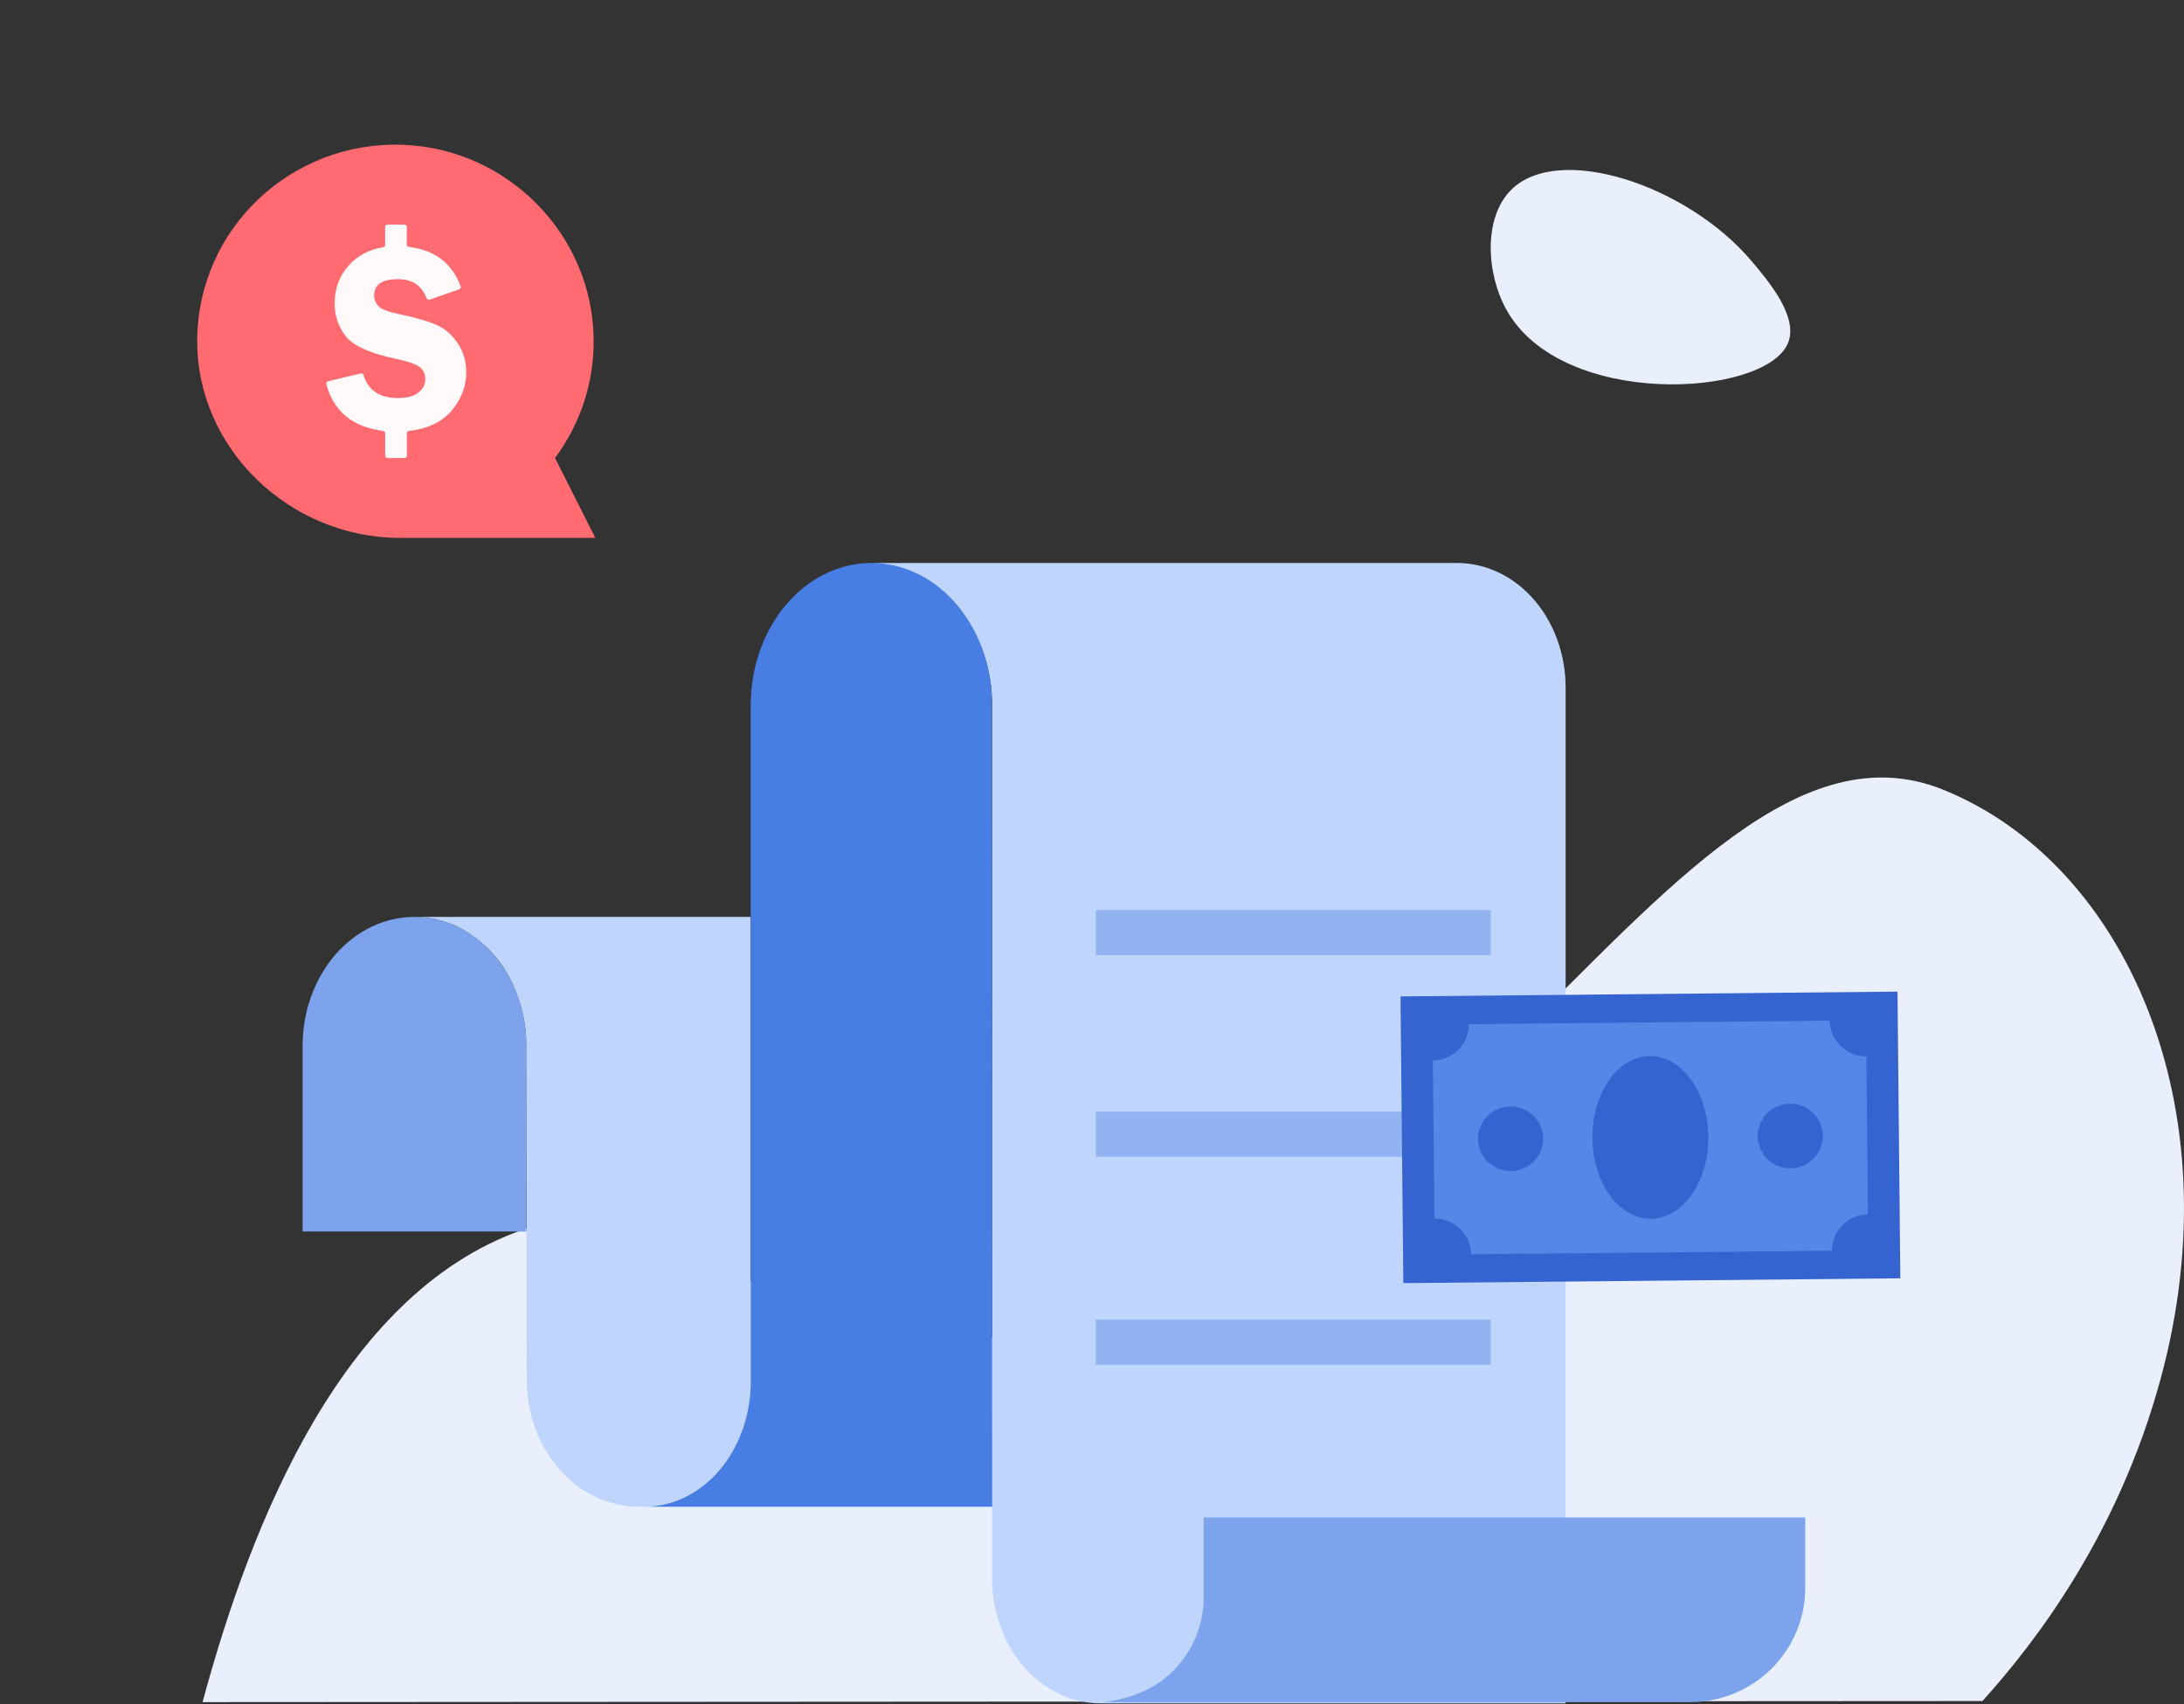 <svg width="150" height="117" viewBox="0 0 150 117" fill="none" xmlns="http://www.w3.org/2000/svg">
<rect x="0" y="0" width="150" height="117" fill="#333333" stroke="none"/>
<path d="M122.781 23.605C121.138 27.292 107.269 28.065 103.473 21.287C102.073 18.786 101.868 14.945 103.788 13.036C107.051 9.79 115.878 12.697 120.304 17.929C121.476 19.316 123.583 21.806 122.781 23.605Z" fill="#E9EFFC"/>
<path d="M13.912 116.871C17.227 104.598 23.61 88.309 36.489 84.244C47.615 80.732 47.883 89.403 61.436 91.422C97.184 96.75 113.931 46.327 133.471 54.227C145.912 59.257 153.465 75.923 148.412 94.61C145.527 105.276 139.865 112.694 136.156 116.796L13.912 116.871Z" fill="#E9EFFC"/>
<path d="M40.888 36.933H27.47C19.919 36.933 13.479 30.808 13.545 23.32C13.606 15.731 19.98 9.637 27.72 9.945C34.874 10.227 40.656 16.108 40.77 23.206C40.826 26.168 39.895 29.065 38.12 31.447L40.888 36.933Z" fill="#FF6B70"/>
<g opacity="0.98">
<path opacity="0.98" d="M27.942 29.749V31.287C27.942 31.33 27.925 31.37 27.895 31.4C27.865 31.43 27.824 31.447 27.781 31.447H26.616C26.573 31.447 26.532 31.43 26.502 31.4C26.472 31.37 26.455 31.33 26.455 31.287V29.748C26.454 29.709 26.439 29.671 26.413 29.642C26.386 29.613 26.349 29.594 26.31 29.59C24.216 29.319 22.917 28.248 22.412 26.377C22.407 26.356 22.405 26.335 22.409 26.314C22.412 26.292 22.419 26.272 22.43 26.254C22.441 26.235 22.455 26.22 22.473 26.207C22.49 26.194 22.509 26.185 22.53 26.18L24.776 25.641C24.817 25.632 24.86 25.639 24.896 25.66C24.932 25.682 24.958 25.716 24.969 25.756C25.291 26.804 26.077 27.328 27.326 27.328C27.958 27.328 28.431 27.202 28.744 26.948C29.057 26.695 29.213 26.39 29.213 26.033C29.213 25.67 29.074 25.387 28.795 25.186C28.516 24.985 27.971 24.8 27.159 24.633C25.398 24.252 24.262 23.739 23.751 23.092C23.24 22.446 22.984 21.691 22.984 20.827C22.984 19.813 23.306 18.947 23.95 18.229C24.565 17.544 25.352 17.127 26.312 16.977C26.351 16.972 26.386 16.953 26.411 16.924C26.437 16.895 26.451 16.858 26.451 16.819V15.579C26.451 15.537 26.468 15.496 26.498 15.466C26.529 15.436 26.57 15.419 26.613 15.419H27.777C27.82 15.419 27.861 15.436 27.892 15.466C27.922 15.496 27.939 15.537 27.939 15.579V16.795C27.939 16.834 27.954 16.872 27.981 16.902C28.008 16.931 28.044 16.95 28.084 16.954C29.86 17.169 31.046 18.07 31.64 19.658C31.655 19.698 31.653 19.742 31.635 19.781C31.617 19.819 31.584 19.849 31.544 19.864L29.507 20.575C29.466 20.589 29.422 20.586 29.383 20.567C29.344 20.549 29.314 20.515 29.299 20.475C28.964 19.604 28.31 19.168 27.336 19.168C26.245 19.168 25.7 19.538 25.7 20.278C25.697 20.418 25.722 20.557 25.775 20.687C25.828 20.816 25.907 20.934 26.007 21.033C26.211 21.237 26.673 21.414 27.392 21.564C28.594 21.817 29.476 22.074 30.037 22.334C30.598 22.593 31.07 23.012 31.451 23.591C31.831 24.167 32.03 24.843 32.023 25.532C32.023 26.52 31.684 27.412 31.008 28.208C30.355 28.974 29.381 29.436 28.086 29.591C28.047 29.596 28.01 29.614 27.984 29.643C27.957 29.672 27.943 29.71 27.942 29.749Z" fill="white"/>
</g>
<path d="M51.556 62.956L51.559 62.957L51.561 62.961V94.759C51.561 96.776 51.003 98.8 49.868 100.357C48.617 102.072 47.148 102.953 45.397 103.337C44.913 103.449 44.365 103.456 43.871 103.456C41.831 103.456 39.874 102.54 38.431 100.909C36.989 99.278 36.178 97.066 36.178 94.759L36.138 71.629C36.138 70.486 35.911 69.39 35.525 68.335C35.138 67.279 34.61 66.347 33.896 65.54C33.181 64.732 32.344 64.098 31.418 63.629C30.485 63.192 29.496 62.956 28.486 62.956H51.556Z" fill="#C0D5FC"/>
<path d="M36.152 71.809V84.556H20.783V71.809C20.783 69.461 21.593 67.209 23.034 65.549C24.475 63.889 26.43 62.956 28.468 62.956C30.506 62.956 32.46 63.889 33.901 65.549C35.343 67.209 36.152 69.461 36.152 71.809Z" fill="#7CA3EC"/>
<path d="M107.53 47.214V116.956H75.593C73.616 116.956 71.719 116.054 70.321 114.449C68.923 112.845 68.138 110.668 68.138 108.398V48.417C68.138 48.334 68.138 48.252 68.138 48.165C68.02 42.892 64.259 38.656 59.639 38.656H100.077C102.054 38.657 103.95 39.559 105.347 41.163C106.745 42.768 107.53 44.944 107.53 47.214Z" fill="#C0D5FC"/>
<path d="M68.147 103.426V103.456H44.258C44.727 103.455 45.194 103.4 45.653 103.29C47.316 102.91 48.815 101.861 49.893 100.322C50.971 98.783 51.561 96.851 51.562 94.856V48.42C51.562 43.028 55.274 38.656 59.852 38.656C64.209 38.656 67.785 42.62 68.116 47.655C68.119 47.883 68.147 102.965 68.147 103.426Z" fill="#487EE4"/>
<path d="M123.986 104.191V109.03C123.986 111.109 123.153 113.104 121.67 114.574C120.187 116.045 118.176 116.871 116.078 116.871H75.822C76.901 116.764 78.583 116.329 79.915 115.309L79.921 115.303C80.781 114.629 81.475 113.771 81.952 112.792C82.429 111.813 82.676 110.74 82.675 109.653V104.191L123.986 104.191Z" fill="#7CA3EC"/>
<path d="M102.385 62.489H75.267V65.585H102.385V62.489Z" fill="#91B3F1"/>
<path d="M102.385 76.33H75.267V79.426H102.385V76.33Z" fill="#91B3F1"/>
<path d="M102.385 90.613H75.267V93.708H102.385V90.613Z" fill="#91B3F1"/>
<path d="M130.323 68.086L96.189 68.416L96.383 88.102L130.517 87.771L130.323 68.086Z" fill="#3564D1"/>
<path d="M128.291 83.381L128.186 72.53C127.858 72.533 127.533 72.472 127.229 72.351C126.925 72.229 126.649 72.05 126.415 71.822C126.181 71.595 125.995 71.324 125.866 71.025C125.738 70.726 125.67 70.405 125.667 70.08L100.881 70.32C100.884 70.645 100.823 70.967 100.7 71.268C100.578 71.57 100.397 71.844 100.168 72.076C99.938 72.308 99.665 72.493 99.364 72.62C99.062 72.747 98.739 72.814 98.411 72.817L98.518 83.669C99.179 83.662 99.816 83.917 100.288 84.376C100.761 84.835 101.03 85.461 101.036 86.117L125.822 85.878C125.816 85.222 126.073 84.591 126.536 84.123C126.999 83.654 127.63 83.388 128.291 83.381Z" fill="#5487E8"/>
<path d="M103.771 80.407C105.007 80.395 105.999 79.392 105.987 78.166C105.975 76.941 104.963 75.957 103.727 75.969C102.492 75.981 101.5 76.984 101.512 78.21C101.524 79.435 102.535 80.418 103.771 80.407Z" fill="#3564D1"/>
<path d="M122.98 80.22C124.216 80.208 125.208 79.204 125.196 77.979C125.184 76.754 124.172 75.77 122.937 75.782C121.701 75.794 120.709 76.797 120.721 78.023C120.733 79.248 121.745 80.231 122.98 80.22Z" fill="#3564D1"/>
<path d="M117.331 78.053C117.357 81.138 115.596 83.658 113.398 83.686C111.2 83.714 109.396 81.231 109.369 78.145C109.342 75.059 111.103 72.54 113.301 72.512C115.5 72.484 117.304 74.967 117.331 78.053Z" fill="#3564D1"/>
</svg>
